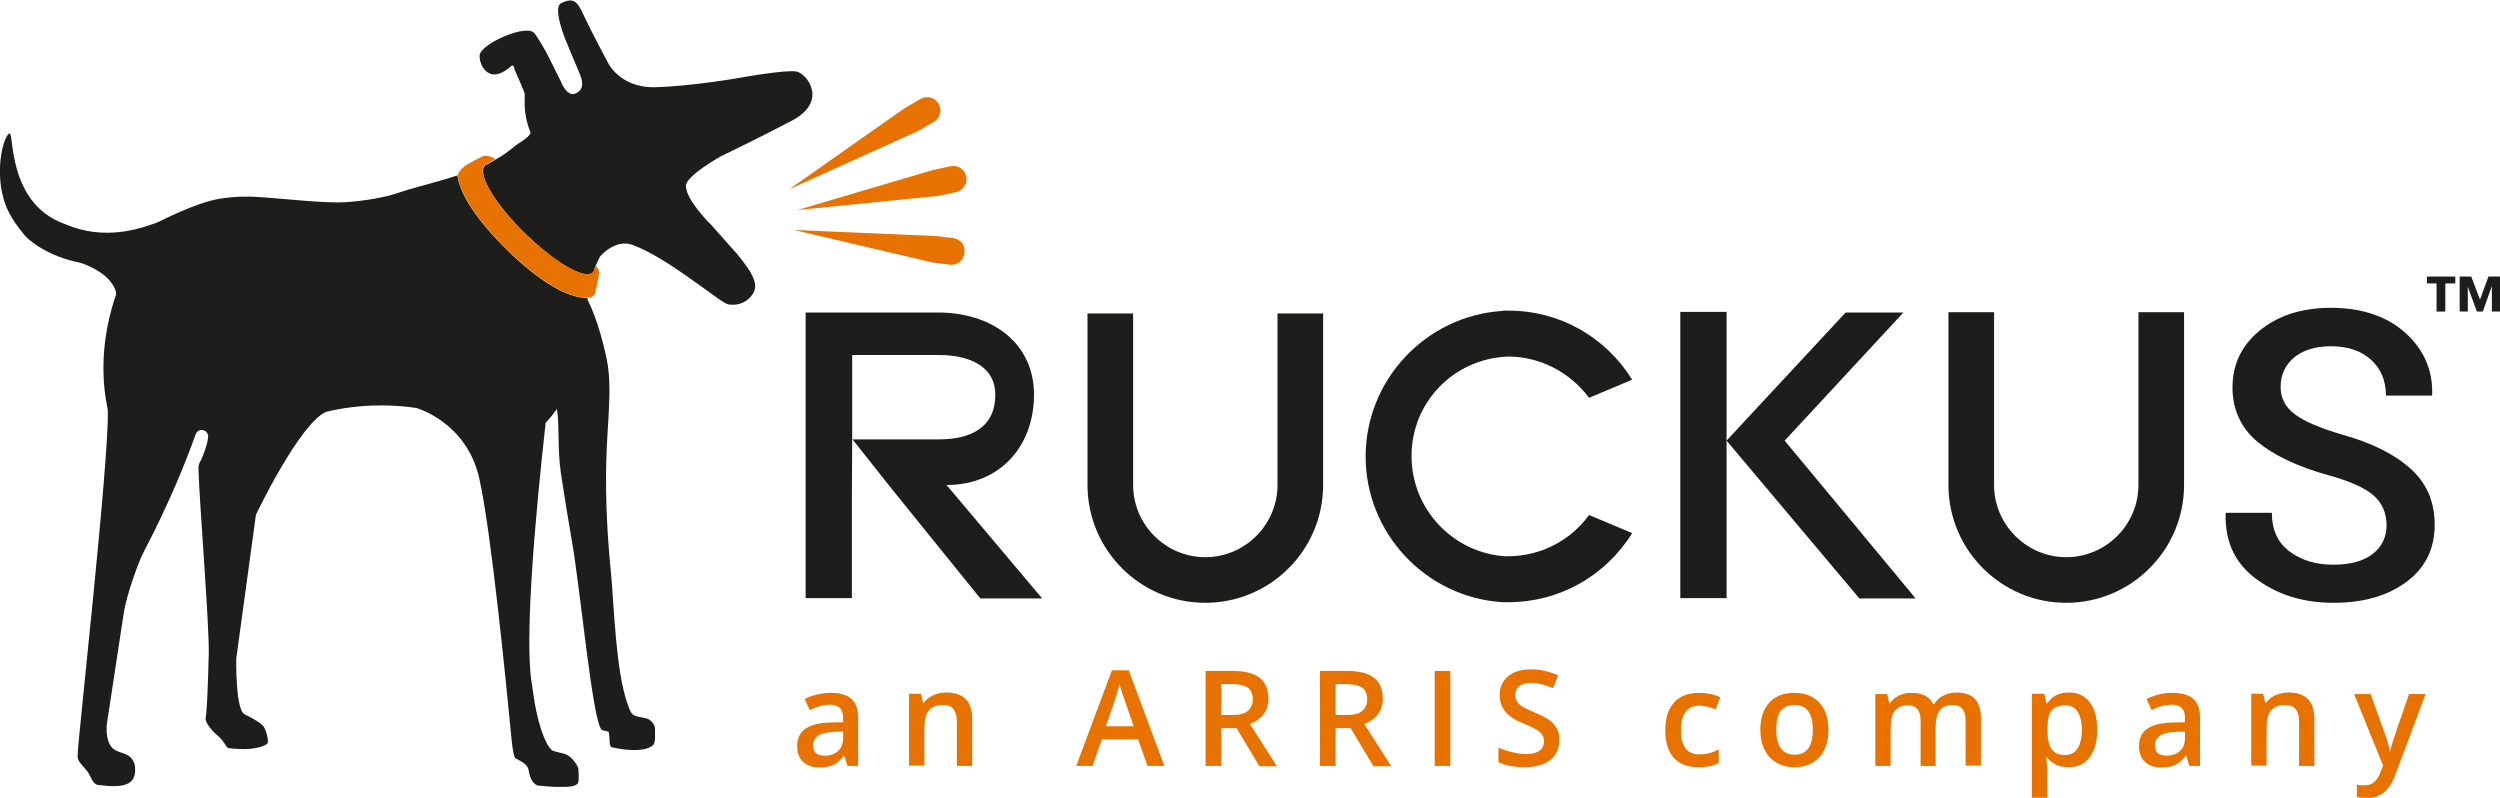 <?xml version="1.0" encoding="utf-8"?>
<!-- Generator: Adobe Illustrator 23.0.1, SVG Export Plug-In . SVG Version: 6.00 Build 0)  -->
<svg version="1.1" id="Layer_1" xmlns="http://www.w3.org/2000/svg" xmlns:xlink="http://www.w3.org/1999/xlink" x="0px" y="0px"
	 viewBox="0 0 800 255.3" style="enable-background:new 0 0 800 255.3;" xml:space="preserve">
<style type="text/css">
	.st0{fill:#1D1D1B;}
	.st1{fill:#E87200;}
</style>
<g>
	<g>
		<g>
			<polygon class="st0" points="571.1,141 609.1,100 590.6,100 552.5,141 595,191.5 613,191.5 			"/>
		</g>
	</g>
	<polygon class="st0" points="796.3,88.5 793.6,95.9 790.8,88.5 787.1,88.5 787.1,99.7 789.7,99.7 789.7,91.8 789.7,91.8 
		792.6,99.7 794.5,99.7 797.3,91.8 797.4,91.8 797.4,99.7 800,99.7 800,88.5 	"/>
	<polygon class="st0" points="776.6,90.7 779.7,90.7 779.7,99.7 782.5,99.7 782.5,90.7 785.7,90.7 785.7,88.5 776.6,88.5 	"/>
	<path class="st0" d="M408.8,155.2c0,12.7-10.4,23.1-23.1,23.1c-12.7,0-23.1-10.4-23.1-23.1l0-54.9H348v54.9
		c0,20.8,16.9,37.7,37.7,37.7c20.8,0,37.7-16.9,37.7-37.7v-54.9h-14.6L408.8,155.2z"/>
	<path class="st0" d="M482.6,114.1c10.2,0,19.8,5,25.9,13.2l13.8-5.8c-8.6-13.8-23.3-22.1-39.6-22.1l-0.5,0c-0.4,0-0.8,0-1.1,0
		l-0.4,0.1c-24.5,1.6-43.7,22.1-43.7,46.6s19.2,45,43.7,46.6l0.4,0l0.7,0c0.2,0,0.4,0,0.5,0l0.4,0c16.2,0,31-8.3,39.6-22.1
		l-13.8-5.8c-6,8.3-15.7,13.2-25.9,13.2c-0.3,0-0.5,0-0.8,0l-0.3,0c-16.7-1.2-29.8-15.2-29.8-32
		C451.6,128.8,465.2,114.7,482.6,114.1z"/>
	<rect x="537.7" y="99.8" class="st0" width="14.8" height="91.6"/>
	<path class="st0" d="M684.3,155.2c0,12.7-10.4,23.1-23.1,23.1c-12.7,0-23.1-10.4-23.1-23.1l0-55.3h-14.6v55.3
		c0,20.8,16.9,37.7,37.7,37.7h0c20.8,0,37.7-16.9,37.7-37.7V99.9h-14.6L684.3,155.2z"/>
	<path class="st0" d="M330.9,126.3L330.9,126.3c-0.1-16.9-13.8-26.3-30.8-26.3h-42.3v22.6v3.6v65.2h14.8v-32h0
		c0,0,0.1-18.8,0.1-18.7v-14.4h0v-0.1v-3.4v-9.2l27.6,0c10.4,0,18.2,3.9,18.2,12.7c0,10.4-7.7,14.3-18.1,14.3l-27.6,0l12.6,15.9
		l28.3,35h19.8l-30.6-36.3C319.6,155.2,330.8,143.3,330.9,126.3z"/>
	<path class="st0" d="M749.6,139.1c-7.1-2.1-12.2-4.2-15.2-6.5c-3.1-2.3-4.6-5.2-4.6-8.7c0-3.9,1.4-7,4.2-9.4
		c2.8-2.4,6.8-3.7,11.9-3.7c5.3,0,9.6,1.4,12.8,4.3c3.2,2.9,4.8,6.7,4.8,11.5h14.7l0.1-0.4c0.2-7.8-2.7-14.4-8.6-19.7
		c-5.9-5.3-13.9-8-23.8-8c-9.2,0-16.8,2.4-22.7,7.2c-5.9,4.8-8.8,10.9-8.8,18.3c0,7.1,2.7,12.9,8,17.4c5.4,4.4,13,8,22.8,10.7
		c6.9,1.9,11.7,4.1,14.4,6.5c2.7,2.4,4.1,5.6,4.1,9.4c0,3.9-1.5,7-4.5,9.3c-3,2.3-7.2,3.4-12.6,3.4c-5.5,0-10.1-1.4-13.9-4.2
		c-3.8-2.8-5.7-6.9-5.7-12.4h-14.7l-0.1,0.4c-0.2,9,3.1,16,10.1,21c6.9,5,15.1,7.4,24.4,7.4c9.7,0,17.5-2.3,23.5-6.8
		c6-4.5,8.9-10.6,8.9-18.2c0-7.2-2.5-13.2-7.6-17.8C766.5,145.5,759.2,141.8,749.6,139.1z"/>
	<path class="st0" d="M157.6,75.1c1.2,1.3,2.3,2.5,3.4,3.6C159.9,77.6,158.7,76.4,157.6,75.1z"/>
	<path class="st1" d="M294,41.8l4.8-2.8c2.1-1.2,2.7-3.9,1.5-5.9l0,0c-1.2-2-3.8-2.6-5.8-1.4l-5,2.9c-0.1,0.1-0.2,0.1-0.3,0.2
		l-36.7,25.8L293.6,42C293.7,41.9,293.8,41.8,294,41.8z"/>
	<path class="st1" d="M298.2,54.5l-43,12.7l44.9-4.5c0.1,0,0.3,0,0.4-0.1l5.4-1.1c2.3-0.5,3.8-2.8,3.3-5.1c-0.5-2.2-2.7-3.7-5-3.2
		l-5.7,1.2C298.4,54.4,298.3,54.5,298.2,54.5z"/>
	<path class="st1" d="M305.1,76.2l-5.8-0.7c-0.1,0-0.2,0-0.4,0l-44.8-1.9l43.9,10.3c0.1,0,0.3,0.1,0.4,0.1l5.5,0.7
		c2.4,0.3,4.5-1.4,4.7-3.8l0,0C309,78.6,307.4,76.5,305.1,76.2z"/>
	<path class="st0" d="M230.7,50c0,0,11.5-5.5,22.9-11.5c11.4-6.1,4.7-14.9,1.3-15.6c-3.4-0.7-18.2,2-18.2,2s-15.3,2.7-27,3
		c-11.7,0.3-15.4-8.3-15.4-8.3s-5.3-9.9-7.5-14.7c-2.2-4.8-3.4-5.7-7.2-3.9c-3,1.4,1.6,12.3,1.6,12.3s2.8,6.8,4.1,9.8
		c1.3,3,1.7,5.5-1.1,6.8c-2.9,1.3-4.8-4-4.8-4l-4.6-9.2c0,0-2.7-4.7-3.7-6c-2.4-3.2-16.2,2.9-17.5,6.5c-0.8,2.2,2.2,10.9,9.9,4
		c0.9-0.8,1,0.6,1.2,1.1c1.2,2.7,2.4,5.6,3.1,7.3c0.5,1.3-0.9,5.6,2,12.9c-0.7,1.8-3.8,3.1-5.6,4.7c-1.3,1.1-3.2,2.5-5.5,3.8
		c0,0,0,0,0,0l-3,1.7c-0.1,0-0.2,0.1-0.2,0.1c-0.1,0.1-0.3,0.1-0.4,0.2c0,0,0,0,0,0.1v0c-2.4,2.6,3.3,12.2,12.8,21.5
		c7.9,7.8,16.1,13.1,20,13.2c0.8,0,1.5-0.2,1.9-0.6c0.1-0.1,0.2-0.3,0.3-0.5c0-0.1,0.1-0.3,0.1-0.4c0-0.1,0.1-0.3,0.1-0.4
		c0.1-0.2,0.2-0.5,0.3-0.8c0,0,0,0,0,0c0.4-1,0.8-1.9,1.3-2.8c0.8-1.3,5.6-5.7,10.3-4c11.4,4,28.4,18.7,30.8,19.1
		c3.2,0.6,6.7-0.8,8.3-4.1c1.2-2.6-0.9-5.6-1.4-6.6c-1-1.7-4-5.4-4-5.4l-8.2-9.2c0,0-8.1-7.9-8.2-12.5C219.2,56.4,230.7,50,230.7,50
		z"/>
	<path class="st0" d="M162.3,80c-0.4-0.4-0.8-0.8-1.3-1.3c-1.1-1.1-2.3-2.3-3.4-3.6c-0.1-0.1-0.1-0.1-0.2-0.2
		c-0.2-0.3-0.5-0.5-0.7-0.8c-0.2-0.3-0.5-0.5-0.7-0.8c-0.1-0.1-0.1-0.1-0.2-0.2c-4.4-5.2-8.5-11.2-9.4-16.7c0,0,0-0.1,0-0.1
		c0,0,0-0.1,0-0.1c0,0,0,0,0-0.1c-3.3,1.3-15.1,4.2-18.9,5.6c-4.4,1.5-11,2.6-16.8,3c-6.7,0.4-19.8-1.1-26.9-1.6
		c-4.1-0.3-8.6-0.3-13.5,0.5c-7.9,1.3-18.8,7.1-20,7.6c-5,1.8-16.6,6.1-29.5,0.5C2.1,65.1,4.6,41.9,3,42.7c-2,0.9-5,12.8-1.2,22.9
		c1.3,3.5,3.7,6.8,6,9.6c2.1,2.4,6.4,5.2,11.2,7c2.1,0.8,4.4,1.4,6.3,1.8c1.1,0.2,5.3,1.8,8.3,4.3c2.4,2,3.9,4.9,3.5,6.1
		c-7.1,20.7-2.6,35.7-2.6,36.9c0.5,15.4-9.9,108.5-9.6,109.6c0.1,0.2-0.3,1.3,0.2,2.3c0.6,1.3,2.2,2.7,2.9,3.7
		c1.2,1.7,1.6,4.1,3.5,4.3c8,1,12.3,0.2,11.7-5.9c-0.1-1-0.7-2.7-2.3-3.6c-1.5-0.9-3.9-1.1-5.1-2.5c-2-2.4-1.8-6.4-1.5-8.2
		c1.3-8.7,3.7-24.3,5.3-34.8c0.9-5.9,4.8-16.6,6.3-19.4c8.8-16.8,13.9-30,16.7-37.8c0.9-2.4,4.2-1.5,4,0.9c-0.2,2.5-2.1,7.1-2.3,7.4
		c-0.5,0.7-0.8,1.6-0.8,2.5c0.2,9.6,3.6,51.7,3.3,59.7c-0.3,10.3-0.5,16.9-1,20.4c-0.2,1.4,2.4,4.4,4.2,5.8c1.7,1.4,2.4,3.6,3.1,3.7
		c0.9,0.1,4.3,0.5,7.2,0.2c2.7-0.3,5-1.1,5.4-1.9c0.2-0.5-0.4-4.4-1.6-5.5c-1.6-1.6-4.6-3-5.8-3.6c-3-1.4-2.7-17.8-2.7-17.8
		l6.3-46.1c0,0,13.9-29.1,22.4-32.9c15.5-3.8,29.1-1.2,29.1-1.2s15.8,4.5,19.9,22.2c3.8,16.3,8.8,67.2,10.4,83.8
		c0.3,3.2,0.8,5.7,1.2,6c0.9,0.6,3.7,1.6,4.2,3.6c0.4,2,0.8,4.3,3,5.2c1.5,0,3.8,0.5,7.3,0.4c2.1,0,4.4,0.1,5.5-1.1
		c0.5-0.6,0.2-4.5,0.2-4.5c0-0.3-0.2-0.9-0.6-1.5c-0.7-1.2-1.8-2.6-3.4-3.3c-1.2-0.5-3.1-0.7-4.3-1.2c-0.4-0.2-1.4-1.5-1.6-1.9
		c-3.4-6.4-4.4-15.3-5-19.4c-3.2-18.5,4-79.3,4.4-83.6c0,0,1.5-1.5,3-3.6c0.2-0.3,0.6-0.8,0.6-0.8c0.9,5.1,0.1,12.4,1.3,20.6
		c1,6.7,2.2,14,3.4,21c2.9,16.3,6.7,58.7,9.7,61.1c0.2,0.1,2.1,0.4,2.2,0.7c0.4,1.3,0,4.4,0.9,4.8c5.5,1.3,11.3,1.4,13.4-0.8
		c0.7-0.8,0.5-3.4,0.5-5c0-0.5-0.2-1.9-1.8-3c-1.4-0.9-4-0.6-5.3-1.7c-0.9-0.8-1-1.6-1.6-3.1c-3.9-10.7-4.4-31.8-5.4-42.4
		c-1.1-10.8-1.8-23.1-1.5-35.1c0.3-12.8,2-23.8,0.2-32.8c-2.6-12.8-6.2-19.3-6.2-19.3s0-0.2,0-0.6c-0.2,0-0.4,0-0.7,0
		C178.4,95,166.8,84.5,162.3,80z"/>
	<path class="st1" d="M190.2,85.8c0,0.1-0.1,0.3-0.1,0.4c0,0.1-0.1,0.3-0.1,0.4c-0.1,0.2-0.2,0.3-0.3,0.5c-0.4,0.4-1.1,0.6-1.9,0.6
		c-3.9-0.1-12.1-5.5-20-13.2c-9.5-9.3-15.1-18.9-12.8-21.5v0c0,0,0,0,0-0.1c0.1-0.1,0.3-0.2,0.4-0.2c0.1,0,0.1-0.1,0.2-0.1l3-1.7
		c0,0,0,0,0,0c-1.4-0.8-2.6-1.2-3.8-1c-0.5,0.1-4.9,2.4-6,3.2c-1.5,1.2-2.3,2.3-2.3,3.1c0,0,0,0.1,0,0.1c0,0,0,0.1,0,0.1
		c0.8,5.4,5,11.5,9.4,16.7c0.1,0.1,0.1,0.1,0.2,0.2c0.2,0.3,0.5,0.5,0.7,0.8c0.2,0.3,0.5,0.5,0.7,0.8c0.1,0.1,0.1,0.1,0.2,0.2
		c1.2,1.3,2.3,2.5,3.4,3.6c0.4,0.4,0.9,0.9,1.3,1.3c4.6,4.5,16.1,15,25,15.2c0.2,0,0.4,0,0.7,0c0.1,0,0.3,0,0.4,0c0.1,0,0.3,0,0.4,0
		c1.4-0.5,1.5-1.3,1.5-1.3s1.3-5.2,1.3-6.7c0-0.8-0.5-1.5-1-2.1c0,0,0,0,0,0C190.4,85.3,190.3,85.6,190.2,85.8z"/>
	<g>
		<path class="st1" d="M271.2,245.1l-1-3.2H270c-1.1,1.4-2.2,2.4-3.4,2.9c-1.1,0.5-2.6,0.8-4.3,0.8c-2.3,0-4-0.6-5.3-1.8
			c-1.3-1.2-1.9-2.9-1.9-5.2c0-2.4,0.9-4.2,2.6-5.4c1.8-1.2,4.4-1.9,8.1-2l4-0.1v-1.2c0-1.5-0.3-2.6-1-3.3c-0.7-0.7-1.8-1.1-3.2-1.1
			c-1.2,0-2.3,0.2-3.4,0.5c-1.1,0.3-2.1,0.8-3.1,1.2l-1.6-3.5c1.2-0.7,2.6-1.1,4.1-1.5c1.5-0.3,2.9-0.5,4.2-0.5
			c2.9,0,5.1,0.6,6.6,1.9c1.5,1.3,2.2,3.3,2.2,6v15.5H271.2z M263.9,241.8c1.8,0,3.2-0.5,4.3-1.5c1.1-1,1.6-2.4,1.6-4.2v-2l-3,0.1
			c-2.3,0.1-4,0.5-5,1.2c-1,0.7-1.6,1.7-1.6,3.2c0,1,0.3,1.8,0.9,2.4C261.7,241.5,262.6,241.8,263.9,241.8z"/>
		<path class="st1" d="M311.1,245.1h-4.9v-14.2c0-1.8-0.4-3.1-1.1-4c-0.7-0.9-1.8-1.3-3.4-1.3c-2.1,0-3.6,0.6-4.5,1.8
			c-1,1.2-1.4,3.3-1.4,6.1v11.5h-4.9v-23h3.8l0.7,3h0.2c0.7-1.1,1.7-1.9,3-2.5c1.3-0.6,2.7-0.9,4.2-0.9c5.5,0,8.3,2.8,8.3,8.4V245.1
			z"/>
		<path class="st1" d="M367.2,245.1l-3-8.5h-11.6l-3,8.5h-5.2l11.4-30.6h5.4l11.4,30.6H367.2z M362.8,232.4l-2.9-8.3
			c-0.2-0.6-0.5-1.4-0.9-2.6c-0.4-1.2-0.6-2.1-0.8-2.6c-0.4,1.7-0.9,3.6-1.6,5.6l-2.7,7.9H362.8z"/>
		<path class="st1" d="M390.8,232.9v12.2h-5v-30.4h8.6c3.9,0,6.8,0.7,8.7,2.2c1.9,1.5,2.8,3.7,2.8,6.7c0,3.8-2,6.5-5.9,8.1l8.6,13.5
			H403l-7.3-12.2H390.8z M390.8,228.8h3.5c2.3,0,4-0.4,5-1.3s1.6-2.1,1.6-3.8c0-1.7-0.6-3-1.7-3.7c-1.1-0.7-2.8-1.1-5.1-1.1h-3.3
			V228.8z"/>
		<path class="st1" d="M427.4,232.9v12.2h-5v-30.4h8.6c3.9,0,6.8,0.7,8.7,2.2c1.9,1.5,2.8,3.7,2.8,6.7c0,3.8-2,6.5-5.9,8.1l8.6,13.5
			h-5.7l-7.3-12.2H427.4z M427.4,228.8h3.5c2.3,0,4-0.4,5-1.3c1-0.9,1.6-2.1,1.6-3.8c0-1.7-0.6-3-1.7-3.7c-1.1-0.7-2.8-1.1-5.1-1.1
			h-3.3V228.8z"/>
		<path class="st1" d="M459.1,245.1v-30.4h5v30.4H459.1z"/>
		<path class="st1" d="M499,236.8c0,2.7-1,4.8-2.9,6.4c-2,1.5-4.7,2.3-8.1,2.3c-3.4,0-6.3-0.5-8.5-1.6v-4.7c1.4,0.7,2.9,1.2,4.4,1.5
			c1.6,0.4,3,0.6,4.4,0.6c2,0,3.4-0.4,4.4-1.1c0.9-0.7,1.4-1.8,1.4-3c0-1.1-0.4-2.1-1.3-2.9c-0.9-0.8-2.6-1.7-5.3-2.8
			c-2.8-1.1-4.7-2.4-5.9-3.9c-1.1-1.4-1.7-3.2-1.7-5.2c0-2.5,0.9-4.5,2.7-6c1.8-1.5,4.2-2.2,7.3-2.2c2.9,0,5.8,0.6,8.7,1.9l-1.6,4.1
			c-2.7-1.1-5.1-1.7-7.2-1.7c-1.6,0-2.8,0.4-3.7,1.1c-0.8,0.7-1.2,1.6-1.2,2.8c0,0.8,0.2,1.5,0.5,2c0.3,0.6,0.9,1.1,1.6,1.6
			c0.8,0.5,2.1,1.2,4.1,2c2.2,0.9,3.9,1.8,4.9,2.6s1.8,1.7,2.3,2.7C498.8,234.3,499,235.5,499,236.8z"/>
		<path class="st1" d="M543.5,245.5c-3.5,0-6.1-1-7.9-3c-1.8-2-2.7-5-2.7-8.8c0-3.9,0.9-6.8,2.8-8.9c1.9-2.1,4.6-3.1,8.2-3.1
			c2.4,0,4.6,0.5,6.6,1.4l-1.5,3.9c-2.1-0.8-3.8-1.2-5.1-1.2c-4,0-6,2.6-6,7.9c0,2.6,0.5,4.5,1.5,5.8c1,1.3,2.4,1.9,4.4,1.9
			c2.2,0,4.2-0.5,6.2-1.6v4.3c-0.9,0.5-1.8,0.9-2.8,1.1C546.1,245.4,544.9,245.5,543.5,245.5z"/>
		<path class="st1" d="M585.1,233.5c0,3.8-1,6.7-2.9,8.8c-1.9,2.1-4.6,3.2-8.1,3.2c-2.2,0-4.1-0.5-5.7-1.5c-1.7-1-2.9-2.4-3.8-4.2
			s-1.3-3.9-1.3-6.3c0-3.7,1-6.6,2.9-8.7s4.6-3.1,8.1-3.1c3.3,0,6,1.1,7.9,3.2C584.2,227,585.1,229.9,585.1,233.5z M568.4,233.5
			c0,5.3,2,8,5.9,8c3.9,0,5.8-2.7,5.8-8c0-5.3-2-7.9-5.9-7.9c-2.1,0-3.5,0.7-4.5,2C568.8,229.1,568.4,231,568.4,233.5z"/>
		<path class="st1" d="M619.5,245.1h-4.9v-14.2c0-1.8-0.3-3.1-1-3.9c-0.7-0.9-1.7-1.3-3.1-1.3c-1.9,0-3.3,0.6-4.2,1.8
			c-0.9,1.2-1.3,3.3-1.3,6.1v11.5h-4.9v-23h3.8l0.7,3h0.2c0.6-1.1,1.6-1.9,2.8-2.5c1.2-0.6,2.5-0.9,4-0.9c3.5,0,5.9,1.2,7,3.6h0.3
			c0.7-1.1,1.6-2,2.9-2.7c1.2-0.6,2.7-1,4.2-1c2.7,0,4.7,0.7,6,2.1c1.3,1.4,1.9,3.5,1.9,6.3v15h-4.9v-14.2c0-1.8-0.3-3.1-1-3.9
			c-0.7-0.9-1.7-1.3-3.1-1.3c-1.9,0-3.3,0.6-4.2,1.8c-0.9,1.2-1.3,3-1.3,5.5V245.1z"/>
		<path class="st1" d="M661.9,245.5c-2.9,0-5.2-1-6.8-3.1h-0.3c0.2,1.9,0.3,3.1,0.3,3.5v9.4h-4.9v-33.3h4c0.1,0.4,0.3,1.5,0.7,3.1
			h0.2c1.5-2.3,3.8-3.5,6.9-3.5c2.9,0,5.1,1,6.7,3.1c1.6,2.1,2.4,5,2.4,8.8s-0.8,6.7-2.4,8.8C667.1,244.5,664.8,245.5,661.9,245.5z
			 M660.8,225.7c-1.9,0-3.4,0.6-4.3,1.7c-0.9,1.1-1.3,3-1.3,5.5v0.7c0,2.8,0.4,4.8,1.3,6.1c0.9,1.3,2.3,1.9,4.4,1.9
			c1.7,0,3-0.7,3.9-2.1c0.9-1.4,1.4-3.4,1.4-5.9c0-2.6-0.5-4.5-1.4-5.9C663.9,226.3,662.5,225.7,660.8,225.7z"/>
		<path class="st1" d="M700.6,245.1l-1-3.2h-0.2c-1.1,1.4-2.2,2.4-3.4,2.9c-1.1,0.5-2.6,0.8-4.3,0.8c-2.3,0-4-0.6-5.3-1.8
			c-1.3-1.2-1.9-2.9-1.9-5.2c0-2.4,0.9-4.2,2.6-5.4s4.4-1.9,8.1-2l4-0.1v-1.2c0-1.5-0.3-2.6-1-3.3c-0.7-0.7-1.8-1.1-3.2-1.1
			c-1.2,0-2.3,0.2-3.4,0.5c-1.1,0.3-2.1,0.8-3.1,1.2l-1.6-3.5c1.2-0.7,2.6-1.1,4.1-1.5s2.9-0.5,4.2-0.5c2.9,0,5.1,0.6,6.6,1.9
			c1.5,1.3,2.2,3.3,2.2,6v15.5H700.6z M693.3,241.8c1.8,0,3.2-0.5,4.3-1.5c1.1-1,1.6-2.4,1.6-4.2v-2l-3,0.1c-2.3,0.1-4,0.5-5,1.2
			c-1,0.7-1.6,1.7-1.6,3.2c0,1,0.3,1.8,0.9,2.4C691.2,241.5,692.1,241.8,693.3,241.8z"/>
		<path class="st1" d="M740.6,245.1h-4.9v-14.2c0-1.8-0.4-3.1-1.1-4s-1.8-1.3-3.4-1.3c-2.1,0-3.6,0.6-4.5,1.8
			c-1,1.2-1.4,3.3-1.4,6.1v11.5h-4.9v-23h3.8l0.7,3h0.2c0.7-1.1,1.7-1.9,3-2.5c1.3-0.6,2.7-0.9,4.2-0.9c5.5,0,8.3,2.8,8.3,8.4V245.1
			z"/>
		<path class="st1" d="M753.3,222.1h5.3l4.7,13.1c0.7,1.9,1.2,3.6,1.4,5.2h0.2c0.1-0.8,0.4-1.7,0.7-2.8c0.3-1.1,2.1-6.3,5.3-15.5
			h5.3l-9.8,26.1c-1.8,4.8-4.8,7.2-9,7.2c-1.1,0-2.1-0.1-3.2-0.4v-3.9c0.7,0.2,1.6,0.2,2.5,0.2c2.4,0,4-1.4,5-4.1l0.9-2.2
			L753.3,222.1z"/>
	</g>
</g>
</svg>
